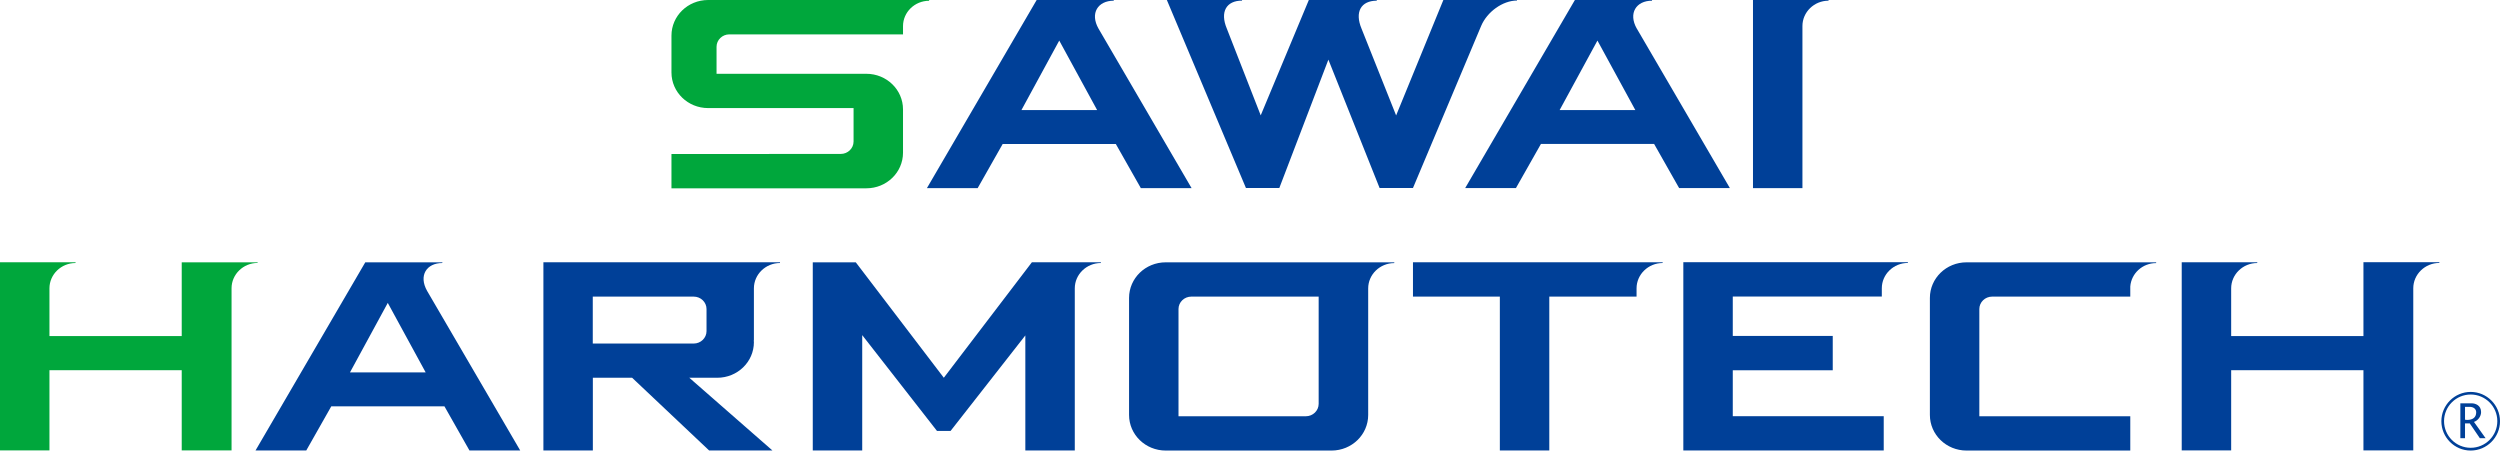 <?xml version="1.0" encoding="UTF-8"?>
<svg id="_レイヤー_2" data-name="レイヤー_2" xmlns="http://www.w3.org/2000/svg" viewBox="0 0 326.6 58.86">
  <defs>
    <style>
      .cls-1 {
        fill: #00a73c;
      }

      .cls-2 {
        fill: #004098;
      }
    </style>
  </defs>
  <g id="_レイヤー" data-name="レイヤー">
    <g>
      <g>
        <path class="cls-2" d="M57.79,34.37v-.1h-10.07l-14.34,24.58h6.63l3.27-5.77h14.78l3.27,5.77h6.63l-12.16-20.84c-1.14-2.01-.08-3.65,1.99-3.65ZM45.72,48.65l4.94-9.08,4.95,9.08h-9.89Z"/>
        <path class="cls-1" d="M33.66,34.27h-9.92v9.63H6.46v-6.23c0-1.82,1.53-3.31,3.41-3.31v-.1H0v24.58h6.46v-10.48h17.28v10.48h6.51v-21.18c0-1.82,1.53-3.31,3.41-3.31v-.1Z"/>
        <path class="cls-2" d="M308.76,34.27v9.63h-17.28v-6.23c0-1.82,1.53-3.31,3.41-3.31v-.1h-9.87v24.58h6.46v-10.48h17.28v10.48h6.51v-21.18c0-1.82,1.53-3.31,3.41-3.31v-.1h-9.92Z"/>
        <path class="cls-2" d="M134.8,34.27l-11.5,15.08-11.5-15.08h-5.62v24.58h6.46v-15.07l9.77,12.52h1.77l9.77-12.48v15.03h6.46v-21.18c0-1.82,1.53-3.31,3.41-3.31v-.1h-9.02Z"/>
        <path class="cls-2" d="M70.99,34.27v24.58h6.46v-9.5h5.13l10.06,9.5h8.27l-10.86-9.5h3.65c2.65,0,4.79-2.08,4.79-4.65,0-.09-.01-.15-.02-.22l.02-.02v-6.79c0-1.82,1.53-3.31,3.41-3.31v-.1h-30.91ZM77.44,44.88v-6.13h13.19c.92,0,1.67.73,1.67,1.62v2.89c0,.89-.75,1.62-1.67,1.62h-13.19Z"/>
        <path class="cls-2" d="M152.29,34.27c-2.65,0-4.79,2.08-4.79,4.65v15.29c0,2.57,2.14,4.65,4.79,4.65h21.66c2.65,0,4.79-2.08,4.79-4.65v-16.53c0-1.82,1.53-3.31,3.41-3.31v-.1h-29.85ZM153.96,40.37c0-.89.75-1.62,1.67-1.62h16.64v14.01c0,.89-.75,1.62-1.67,1.62h-16.64v-14.01Z"/>
        <path class="cls-2" d="M184.59,34.27v4.48h11.35v20.1h6.46v-20.1h11.4v-1.08c0-1.82,1.53-3.31,3.41-3.31v-.1h-32.63Z"/>
        <path class="cls-2" d="M219.91,34.27v24.58h26.18v-4.48h-19.72v-6h13.06v-4.48h-13.06v-5.15h19.47v-1.08c0-1.82,1.53-3.31,3.41-3.31v-.1h-29.34Z"/>
        <path class="cls-2" d="M256.91,34.27c-2.65,0-4.79,2.08-4.79,4.65v15.29c0,2.57,2.14,4.65,4.79,4.65h21.39v-4.48h-19.72v-14.01c0-.89.75-1.62,1.67-1.62h18.05v-1.32c.13-1.71,1.59-3.06,3.38-3.06v-.1h-24.77Z"/>
        <g>
          <path class="cls-2" d="M321.42,52.69h1.48c.47,0,1.23.25,1.23,1.15,0,.56-.41,1.1-.93,1.28l1.52,2.13h-.75l-1.32-1.94h-.62v1.94h-.61v-4.56ZM322.03,54.83c.08.01.17.03.26.03.76,0,1.2-.33,1.2-1,0-.44-.36-.71-.86-.71h-.6v1.69Z"/>
          <path class="cls-2" d="M322.77,58.86c-2.11,0-3.83-1.72-3.83-3.83s1.72-3.83,3.83-3.83,3.83,1.72,3.83,3.83-1.72,3.83-3.83,3.83ZM322.77,51.54c-1.92,0-3.48,1.56-3.48,3.48s1.56,3.48,3.48,3.48,3.48-1.56,3.48-3.48-1.56-3.48-3.48-3.48Z"/>
        </g>
      </g>
      <g>
        <path class="cls-1" d="M121.38,0h-28.87c-2.65,0-4.79,2.08-4.79,4.65v4.82c0,2.57,2.14,4.65,4.79,4.65h19s0,4.37,0,4.37c0,.89-.75,1.62-1.67,1.62h0s-22.12.01-22.12.01v4.48h25.46c2.65,0,4.79-2.08,4.79-4.65v-5.66c0-2.57-2.14-4.65-4.79-4.65h-19.57v-3.53c0-.89.75-1.62,1.67-1.62h22.69v-1.08c0-1.82,1.53-3.31,3.41-3.31v-.1Z"/>
        <path class="cls-2" d="M198.18.1v-.1h-9.62l-6.17,15.08-4.52-11.34c-.91-2.17-.08-3.65,1.99-3.65v-.1h-8.87l-6.29,15.08-4.43-11.34c-.91-2.17-.07-3.65,1.99-3.65v-.1h-9.83l10.34,24.58h4.36l6.41-16.77,6.69,16.77h4.36l8.91-21.18c.77-1.82,2.8-3.31,4.68-3.31Z"/>
        <path class="cls-2" d="M145.5.1v-.1h-10.07l-14.34,24.58h6.63l3.27-5.77h14.78l3.27,5.77h6.63l-12.16-20.84c-1.14-2.01-.08-3.65,1.99-3.65ZM133.44,14.38l4.94-9.08,4.95,9.08h-9.89Z"/>
        <path class="cls-2" d="M213.83,3.74c-1.14-2.01-.08-3.65,1.99-3.65v-.1h-10.07l-14.34,24.58h6.63l3.27-5.77h14.78l3.27,5.77h6.63l-12.16-20.84h0ZM203.75,14.38l4.94-9.08,4.95,9.08h-9.89Z"/>
        <path class="cls-2" d="M229.01,0v24.58h6.46V3.4c0-1.82,1.53-3.31,3.41-3.31v-.1h-9.87Z"/>
      </g>
    </g>
  </g>
</svg>